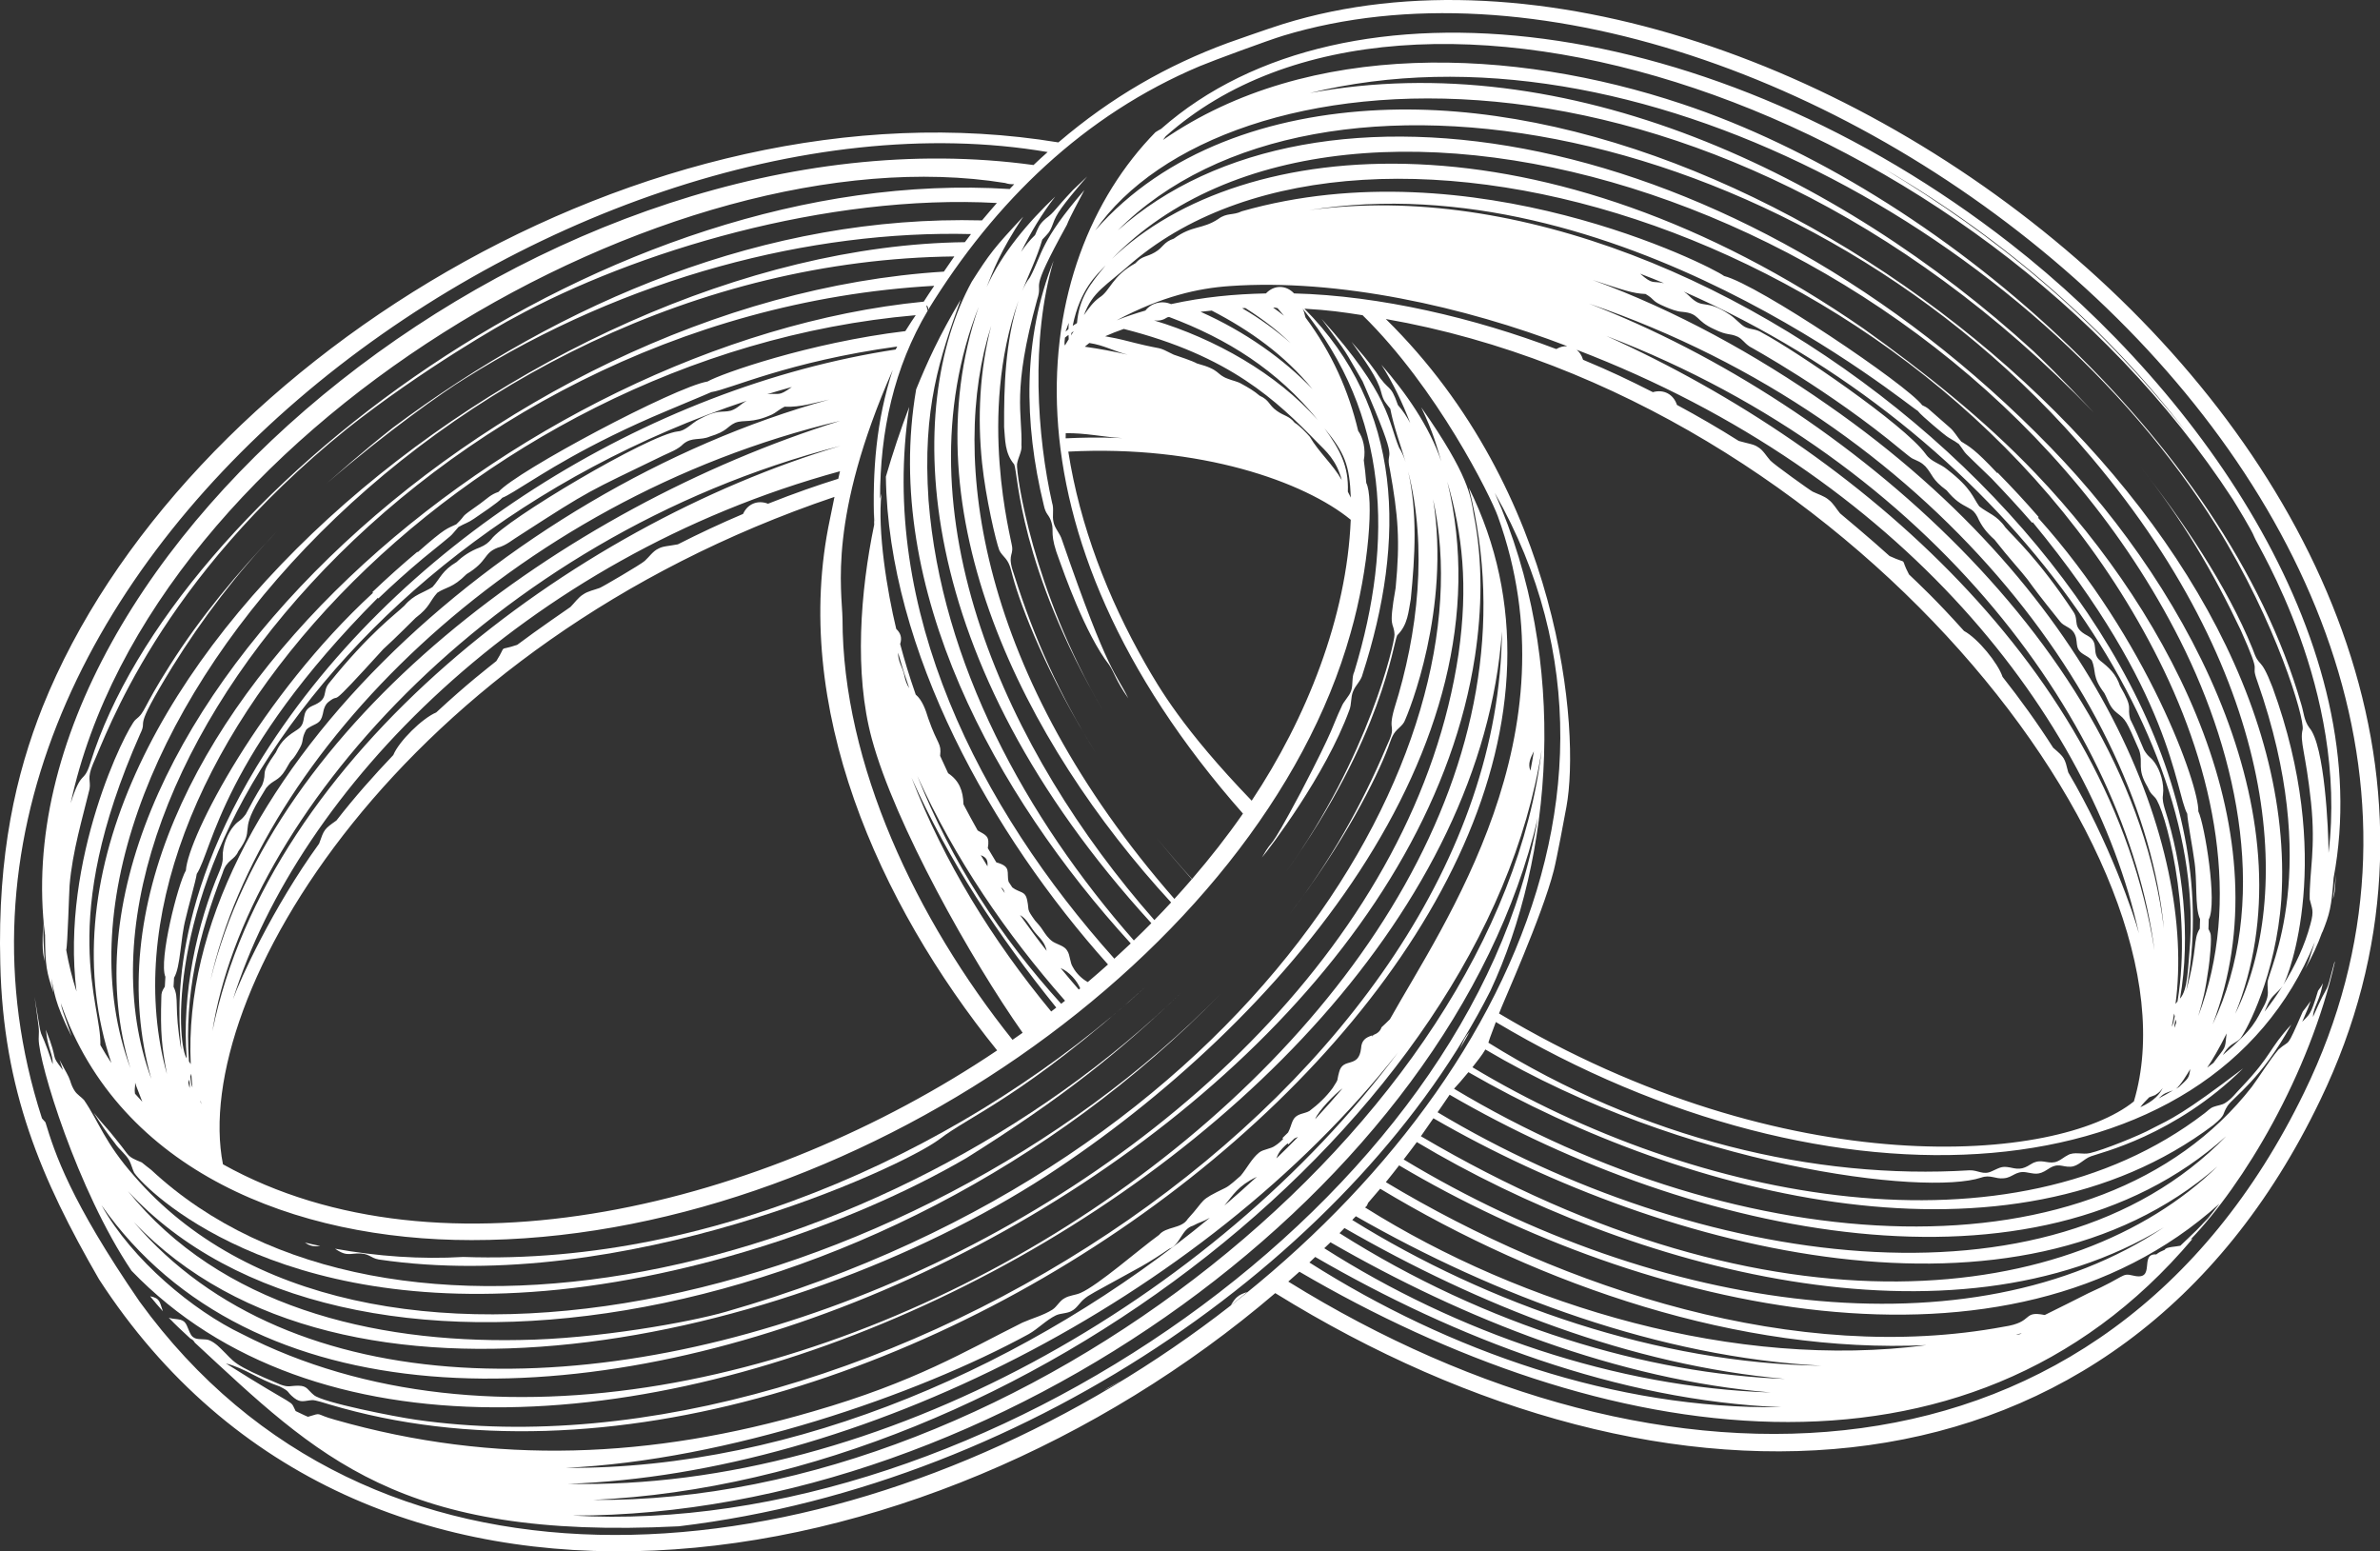 <?xml version="1.0" encoding="UTF-8" standalone="no"?><svg xmlns="http://www.w3.org/2000/svg" xmlns:xlink="http://www.w3.org/1999/xlink" fill="#ffffff" height="265" preserveAspectRatio="xMidYMid meet" version="1" viewBox="0.0 0.0 406.6 265.0" width="406.6" zoomAndPan="magnify"><rect x="0.0" y="0.0" width="406.6" height="265.0" fill="#333333" stroke="none"/><defs><clipPath id="a"><path d="M 0 0 L 406.648 0 L 406.648 265 L 0 265 Z M 0 0"/></clipPath></defs><g><g id="change1_1"><path d="M 399.062 149.391 C 398.934 150.785 398.77 152.18 398.574 153.566 C 398.902 152.273 398.875 152.727 399.062 149.391" fill="inherit"/></g><g id="change1_2"><path d="M 179.742 85.891 C 177.211 74.703 176.008 57.957 179.996 44.543 C 174.723 57.812 174.895 72.242 178.305 86.227 C 178.68 88.059 179.234 87.801 179.648 89.289 C 180.137 90.852 179.207 91.105 181.004 95.762 C 181.551 97.25 185.363 108.305 189.496 113.586 C 190.465 115.074 190.602 116.215 192.754 119.285 C 190.699 114.938 189.516 115.672 181.414 92.188 C 181.113 91.145 180.199 90.273 179.988 89.195 C 179.719 88.137 180.102 86.922 179.742 85.891" fill="inherit"/></g><g id="change1_3"><path d="M 377.477 207.844 C 377.512 207.805 377.523 207.785 377.547 207.754 C 377.523 207.785 377.5 207.816 377.477 207.844" fill="inherit"/></g><g clip-path="url(#a)" id="change1_13"><path d="M 393.652 186.594 C 359.535 256.875 283.859 258.48 220.09 218.918 C 220.727 218.359 221.367 217.805 221.992 217.234 C 273.273 247.266 335.848 257.461 374.551 211.641 C 374.258 211.68 374.488 211.668 374.254 211.719 C 383.238 202.367 394.488 183.773 398.922 164.195 C 398.871 164.297 398.824 164.398 398.773 164.5 C 397.016 171.148 398.262 166.605 395.148 173.715 C 395.18 172.539 395.797 171.527 396.176 170.43 C 396.488 169.633 396.648 168.785 396.855 167.957 C 396.504 168.582 396.566 168.484 396.016 169.25 C 394.711 173.625 394.504 173.262 393.316 174.535 C 394.449 171.941 394.184 172.484 394.754 170.996 C 394.164 171.801 393.949 172.109 393.41 172.793 C 390.449 179.582 391.363 177.379 389.25 179.289 C 387.559 181.324 386.258 183.551 384.703 185.652 C 358.488 219.27 297.586 215.504 248.41 185.977 C 249.266 185.031 249.609 184.664 250.863 183.148 C 288.465 204.797 343.387 218.375 378.148 192.164 C 380.438 190.258 379.523 190.488 380.566 188.887 C 381.578 187.398 386.332 184.344 391.449 175.012 C 387.473 179.324 388.234 180.145 382.938 185.719 C 382.023 186.633 381.27 187.73 380.141 188.414 C 379.582 188.77 378.781 188.832 378.152 189.078 C 377.516 189.309 377.117 189.82 376.598 190.191 C 343.395 215.629 289.734 205.262 251.551 182.309 C 252.156 181.547 253.289 180.117 253.762 179.27 C 287.707 199.367 329.016 204.305 338.465 201.156 C 340.062 200.594 340.895 201.441 342.332 201.27 C 343.82 201.164 344.34 200 346.07 200.238 C 347.559 200.457 348.188 200.859 349.875 199.719 C 351.656 198.52 352.242 199.371 353.727 199.297 C 355.059 199.266 356.023 197.918 357.227 197.516 C 358.715 196.93 371.551 194.016 383.227 182.496 C 372.812 190.414 370.957 191.105 367.641 192.789 C 365.562 193.957 359.168 196.496 357.059 196.969 C 355.82 197.285 354.348 196.652 353.234 197.34 C 352.66 197.617 352.129 198.105 351.535 198.359 C 350.117 198.984 349.09 198.031 347.703 198.512 C 347.098 198.688 346.547 199.195 345.938 199.414 C 345.34 199.668 344.699 199.688 344.039 199.559 C 342.039 199.117 341.977 199.305 340.281 200.074 C 338.785 200.793 337.957 199.859 336.469 199.91 C 310 201.543 280.73 194.594 254.273 178.109 C 254.898 176.266 253.91 179.008 255.551 174.582 C 312.797 208.742 377.715 204.582 395.461 160.93 C 394.273 164.637 394.605 163.77 393.801 165.547 C 395.023 163.371 395.945 161.43 396.777 159.09 C 396.754 159.18 396.73 159.27 396.707 159.363 C 398.012 156.086 398.301 155.023 398.676 149.957 C 406.094 110.473 376.723 67.547 343.414 41.57 C 293.027 2.254 229.832 -5.746 198.367 22.012 C 198.031 22.191 197.703 22.383 197.391 22.59 C 175.523 44.934 169.648 90.617 212.348 138.977 C 209.582 142.949 206.797 146.488 203.645 150.156 C 201.574 147.863 199.551 145.527 197.605 143.129 C 199.543 145.535 201.559 147.883 203.609 150.195 C 202.633 151.328 201.641 152.445 200.633 153.551 C 167.309 115.422 162.086 78.188 169.34 55.645 C 167.359 63.297 166.969 71.305 167.777 79.086 C 168.414 85.145 170.148 92.5 170.719 93.988 C 170.949 94.508 171.43 94.961 171.816 95.434 C 172.59 96.379 172.738 97.484 173.039 98.555 C 174.426 103.68 178.953 115.453 187.223 128.613 C 181.059 118.832 176.652 108.922 173.344 98.465 C 171.988 94.742 173.102 95.043 172.914 93.426 C 172.762 91.938 166.984 71.012 174.02 51.301 C 171.715 58.398 171.512 66.094 171.543 72.969 C 171.75 75.129 171.613 77.363 173.273 79.332 C 173.965 81.078 174.07 96.66 188.43 121.367 C 176.359 100.762 173.59 80.867 173.75 79.273 C 173.902 78.176 174.66 77.043 174.504 76.004 C 174.688 70.703 172.832 66.891 177.184 51.191 C 178.379 47.578 175.371 50.922 182.266 38.41 C 182.867 36.879 184.246 34.445 185.254 32.473 C 177.621 41.305 178.078 43.426 175.957 47.379 C 175.379 48.117 174.961 48.926 174.605 49.758 C 175.762 46.859 177.145 44.059 178.066 40.926 C 179.039 39.855 179.32 39.797 179.898 38.199 C 180.477 36.57 181.289 35.316 185.734 30.148 L 183.312 32.453 C 180.086 35.855 180.211 36.195 178.668 37.332 C 177.438 38.391 177.395 38.914 176.824 40.16 C 175.906 41.035 175.129 42.008 174.441 43.035 C 176.074 39.742 177.961 36.551 180.277 33.578 C 175.695 37.922 171.156 43.234 168.555 49.047 C 169.699 46.234 170.766 43.09 174.816 37.004 C 169.832 42.328 169.07 43.328 166.016 48.121 C 154.383 69.359 155.367 112.516 196.695 157.695 C 195.711 158.691 194.715 159.676 193.707 160.645 C 175.25 139.66 160.809 113.223 158.633 85.488 C 157.555 69.633 160.602 61.023 164.121 51.184 C 160.422 57.418 158.402 61.879 156.516 66.504 C 150.684 100.445 169.961 135.746 193.176 161.156 C 192.254 162.035 191.32 162.902 190.375 163.762 C 167.25 137.945 150.062 104.109 155.328 69.512 C 153.84 73.426 152.512 77.402 151.344 81.418 C 151.75 111.152 169.484 142.652 189.289 164.75 C 188.152 165.766 187 166.77 185.836 167.754 C 184.914 167.262 183.855 166.285 183.293 165.203 C 182.77 164.438 182.844 163.176 182.336 162.418 C 181.898 161.594 180.73 161.371 179.887 160.867 C 179.09 160.328 178.586 159.555 178.078 158.785 C 177.719 158.223 177.262 157.738 176.82 157.238 C 175.297 155.113 175.879 155.691 175.496 153.848 C 175.18 152.102 174.25 152.586 172.945 151.59 C 172.734 151.27 172.52 150.949 172.312 150.629 C 171.898 149.016 172.887 148.043 170.215 147.309 C 169.723 146.508 169.238 145.691 168.758 144.879 C 169.102 142.812 168.516 142.715 167.027 141.863 C 166.195 140.383 165.383 138.891 164.598 137.387 C 164.547 135.066 163.852 133.328 161.977 132.078 C 161.512 131.094 161.055 130.109 160.609 129.113 C 160.867 126.859 160.227 127.422 158.582 122.711 C 158.133 121.219 157.547 119.57 156.441 118.648 C 155.277 115.309 154.535 112.82 153.781 110.008 C 154.133 108.965 153.871 108.145 153.113 107.43 C 151.57 101.055 149.883 90.695 150.59 84.305 C 150.512 84.609 150.43 84.91 150.352 85.215 C 150.332 73.656 152.762 62.719 158.484 53.09 L 158.25 52.152 C 158.473 52.254 158.656 52.578 158.539 52.965 C 169.957 34.363 185.285 19.602 204.945 11.312 C 207.184 10.367 216.707 6.859 219.219 6.098 C 303.477 -19.41 442.414 86.523 393.652 186.594 Z M 245.594 189.996 C 245.594 189.996 246.578 188.605 247.656 187 C 289.52 211.344 347.664 223.398 380.324 194.082 C 349.777 225.535 289.641 216.375 245.594 189.996 Z M 242.746 194.09 C 243.469 193.074 244.184 192.051 244.883 191.02 C 284.832 214.129 344.707 228.961 378.816 199.262 C 354.387 223.016 302.926 229.598 242.746 194.09 Z M 369.672 209.656 C 336.621 231.727 283.461 224.441 239.801 198.059 C 240.555 197.074 241.32 196.094 242.051 195.09 C 278.484 216.863 333.363 231.766 369.672 209.656 Z M 233.195 206.25 C 233.484 206.102 233.613 205.801 233.719 205.48 C 234.422 204.684 235.109 203.871 235.793 203.059 C 263.441 219.719 297.266 231.238 329.117 229.773 C 296.707 234.039 260.168 223.215 233.195 206.25 Z M 231.02 208.395 C 231.223 208.18 231.434 207.973 231.633 207.758 C 255.512 221.406 283.582 231.828 311.168 233.289 C 283.336 232.879 254.348 222.902 231.02 208.395 Z M 228.844 210.652 C 229.133 210.367 229.406 210.066 229.688 209.773 C 252.711 223.008 278.508 233.203 304.957 235.547 C 281.586 234.68 254.047 226.625 228.844 210.652 Z M 226.238 213.223 C 226.59 212.883 226.949 212.551 227.301 212.207 C 250.199 225.41 276.445 235.707 302.539 237.863 C 276.02 236.992 248.91 227.668 226.238 213.223 Z M 304.258 240.379 C 276 240.727 247.605 230.852 223.699 215.66 C 224.031 215.348 224.355 215.023 224.691 214.711 C 248.648 228.602 276.441 239.23 304.258 240.379 Z M 345.395 227.758 C 345.148 227.918 344.812 227.996 344.43 227.949 C 344.754 227.887 345.074 227.824 345.395 227.758 Z M 372.492 212.793 C 372.004 212.938 369.938 212.988 369.848 213.473 C 369.312 213.699 368.789 213.93 368.379 214.281 C 365.367 214.066 368.453 218.871 364.434 217.895 C 362.359 217.41 363.336 217.973 356.82 220.883 C 356.391 221.102 349.766 224.434 349.324 224.629 C 345.395 223.852 347.559 225.852 342.363 226.621 C 307.023 233.211 267.371 220.336 236.758 201.934 C 237.531 200.992 238.277 200.031 239.027 199.07 C 280.797 223.859 342.98 238.262 379.176 205.609 C 376.09 209.68 373.977 211.305 372.492 212.793 Z M 376.375 209.043 C 377.613 207.555 376.531 208.914 378.098 207.02 C 377.062 208.344 377.426 207.898 376.375 209.043 Z M 377.461 207.855 C 377.41 207.914 377.363 207.98 377.309 208.043 C 377.312 208.039 377.441 207.875 377.461 207.855 Z M 247.258 82.277 C 249.883 91.328 250.832 99.996 249.18 111.684 C 234.777 208.031 76.34 271.449 22.875 208.758 C 58.68 246.348 134.797 229.258 178.691 200.906 C 219.031 174.633 258.355 127.844 247.258 82.277 Z M 262.719 139.68 C 251.816 204.477 167.957 262.949 97.816 258.887 C 170.469 258.961 248.008 202.59 262.719 139.68 Z M 224.684 191.172 C 225.211 189.773 228.09 186.812 229.367 185.914 C 227.84 187.695 226.285 189.453 224.684 191.172 Z M 218.055 197.879 C 218.348 197.133 218.59 196.5 219.969 195.32 L 220.117 195.477 C 220.461 195.148 220.785 194.816 221.121 194.488 C 221.32 194.387 221.527 194.293 221.75 194.219 C 220.539 195.461 219.305 196.676 218.055 197.879 Z M 209.176 205.938 C 210.723 204.086 211.441 202.613 214.715 201.016 C 212.898 202.688 211.055 204.336 209.176 205.938 Z M 96.559 250.742 C 124.273 249.469 156.695 238.289 175.727 227.898 C 177.359 226.977 178.691 225.523 180.367 224.699 C 181.207 224.289 182.355 224.402 183.145 223.895 C 183.977 223.465 184.477 222.473 185.215 221.891 C 186.176 221.113 185.832 221.371 194.98 216.336 C 196.617 215.414 198.188 214.387 199.738 213.328 C 201.609 212.695 201.867 209.906 203.801 209.379 C 205.191 208.633 205.156 208.875 206.688 208.02 C 176.43 233.016 136.133 251.004 96.559 250.742 Z M 238.832 179.785 C 207.633 221.648 150.523 254.672 97.047 253.465 C 146.266 251.777 205.422 222.195 238.832 179.785 Z M 262.047 128.332 C 261.871 129.441 261.676 130.551 261.457 131.652 C 260.973 130.465 261.477 129.48 262.047 128.332 Z M 263.391 128.043 C 255.832 191.512 174.383 256.922 101.363 256.211 C 174.926 252.844 253.504 191.105 263.391 128.043 Z M 182.508 77.145 C 205.055 75.965 222.859 82.297 230.762 88.785 C 230.086 105.434 223.184 122.738 213.84 136.773 C 202.062 124.562 197.977 117.402 195.625 113.301 C 189.277 102.191 184.465 89.73 182.508 77.145 Z M 183.434 56.562 C 183.281 56.809 183.129 57.055 182.977 57.305 C 182.996 57.152 183.031 57.004 183.055 56.852 C 183.184 56.758 183.309 56.66 183.434 56.562 Z M 380.395 176.527 C 380.082 179.539 380.289 178.578 378.145 181.559 C 377.793 181.84 377.43 182.105 377.07 182.379 C 377.812 181.324 379.223 178.93 380.395 176.527 Z M 190.969 39.355 C 224.906 5.242 308.879 20.562 357.395 78.238 C 389.641 116.543 391.773 153.133 381.867 173.176 C 394.898 140.734 374.855 101.699 350.324 76.43 C 296.621 21.137 224.457 9.473 190.969 39.355 Z M 372.43 109.352 C 382.59 129.52 387.727 154.523 378.004 174.984 C 390.363 142.805 371.477 105.734 347.766 80.875 C 338.883 71.562 328.785 63.578 318.367 56.129 C 264.289 18.684 212.316 22.691 189.953 44.23 C 230.023 2.918 334.594 34.43 372.43 109.352 Z M 377.324 165.277 C 377.449 164.445 377.938 160.148 377.609 159.375 C 377.523 159.148 377.41 158.922 377.293 158.695 C 377.32 158.152 377.332 157.602 377.344 157.055 C 378.84 154.297 376.656 140.875 375.562 138.59 C 375.719 134.234 366.891 109.219 348.172 88.43 L 348.293 88.324 C 346.055 85.738 343.688 83.188 341.27 80.738 L 341.203 80.805 C 337.332 76.68 336.457 76.297 335.047 75.414 C 334.336 74.605 333.867 73.664 333.066 73 C 333.066 72.996 329.434 69.816 329.43 69.816 C 329.125 69.57 328.773 69.387 328.402 69.223 C 325.738 65.676 300.379 48.609 294.547 47.148 C 292.32 45.445 251.551 24.852 212.145 36.09 C 210.66 36.828 209.605 36.297 208.117 37.414 C 205.391 39.219 203.707 38.438 200.543 40.758 C 198.695 41.391 198.789 42.246 197.301 43.102 C 195.836 43.961 195.137 43.664 193.969 44.973 C 189.945 47.18 189.703 49.656 187.836 50.82 C 186.734 51.609 185.945 52.73 185.176 53.832 C 186.699 49.746 188.82 48.949 193.523 44.777 C 234.023 10.637 332.27 39.676 368.855 112.809 C 378.27 131.625 383.02 153.898 375.555 173.562 C 376.383 170.68 376.723 169.543 377.324 165.277 Z M 373.496 169.246 C 385.895 104.418 294.711 26.203 223.621 35.902 C 276.051 27.523 326.137 69.492 327.625 70.172 C 328.277 71.086 332.66 74.625 332.07 74.129 C 333.152 75.035 333.59 75.062 334.652 75.848 C 336.445 78.227 334.43 76.094 340.25 81.746 C 342.609 84.211 344.949 86.738 347.168 89.297 L 347.273 89.211 C 371.262 118.27 371.566 135.121 373.672 139.016 C 373.684 140.027 374.664 145.254 374.844 146.781 C 375.453 150.391 374.902 154.969 375.859 156.996 C 375.848 157.543 375.832 158.09 375.809 158.633 C 374.602 160.57 375.496 161.965 373.496 169.246 Z M 374.184 182.613 C 373.965 184.211 373.844 184.168 372.262 185.68 C 372.09 185.785 371.91 185.883 371.734 185.984 C 372.48 185.484 373.75 183.355 374.184 182.613 Z M 371.684 174.141 C 371.828 174.719 371.766 174.539 371.773 174.734 C 371.672 175.008 371.578 175.289 371.473 175.562 C 371.453 175.012 371.551 174.676 371.684 174.141 Z M 371.023 175.387 C 371.266 174.066 371.18 174.621 371.422 173.133 C 371.457 173.285 371.492 173.434 371.539 173.59 C 371.402 174.242 371.328 174.879 371.023 175.387 Z M 371.23 186.266 C 370.426 186.734 369.617 187.199 368.785 187.633 C 369.742 186.699 370.004 186.703 371.23 186.266 Z M 367.16 187.449 C 367.508 187.301 367.887 187.176 368.262 187.031 L 368.328 186.949 C 368.852 186.676 369.184 186.262 369.484 185.828 C 369.023 186.844 368.062 188.043 365.656 189.133 C 366.082 188.508 366.672 187.965 367.16 187.449 Z M 365.41 159.445 C 364.605 156.332 360.316 143.766 353.344 131.941 C 352.711 129.441 352.734 129.426 350.762 127.727 C 348.047 123.473 345.129 119.438 342.113 115.613 C 341.352 113.301 337.938 109.078 335.527 107.773 C 330.703 102.387 327.621 99.555 326.133 98.125 C 324.406 94.879 326.352 96.617 322.812 94.98 C 319.73 92.168 314.355 87.691 314.355 87.691 C 313.707 86.914 313.195 85.949 312.391 85.355 C 311.629 84.707 310.586 84.426 309.672 83.98 C 309.285 83.797 303.039 79.324 302.449 78.672 C 301.758 77.91 301.223 76.895 300.355 76.387 C 299.605 75.859 298.785 75.816 297.051 75.32 C 293.609 73.141 290.078 71.105 286.492 69.168 C 285.902 67.367 284.254 66.449 282.375 66.988 C 278.227 64.883 275.188 63.43 270.457 61.457 C 270.191 60.609 269.805 60.113 269.355 59.746 C 325.098 81.078 357.301 122.637 365.41 159.445 Z M 368.078 162.371 C 360.578 114.695 317.926 76.98 274.441 57.391 C 330.895 79.031 363.16 124.691 368.078 162.371 Z M 369.68 158.578 C 363.777 110.773 315.574 68.891 271.453 51.863 C 330.223 71.91 366.004 120.23 369.68 158.578 Z M 368.113 130.277 C 367.309 129.141 367.117 129.48 366.285 128.105 C 365.555 126.332 364.789 124.57 363.93 122.852 C 363.301 120.523 364.598 121.316 362.18 117.164 C 361.531 115.164 360.297 114.027 358.809 112.867 C 357.148 111.527 358.816 109.773 356.637 108.59 C 353.906 107.172 355.223 106.066 354.266 104.578 C 348.164 95.344 343.867 91.586 342.605 90.098 C 341.152 87.992 339.629 87.684 338.141 86.492 C 337.035 85.004 336.887 83.477 332.742 80.254 C 331.375 79.082 329.988 78.992 328.977 77.543 C 325.238 72.422 306.629 59.816 301.117 56.887 C 299.902 56.094 299.133 56.363 298.094 55.844 C 297.281 55.395 296.555 54.449 295.535 53.762 C 291.207 50.855 291.094 53.059 288.59 50.566 C 288.297 50.27 287.984 50.023 287.656 49.809 C 342.488 73.945 376.211 123.906 374.176 160.777 C 373.789 165.289 373.793 169.09 372.434 170.582 C 374.328 159.824 372.879 147.621 369.816 138.121 C 369.613 137.379 369.391 136.645 369.52 135.789 C 369.785 133.836 369.023 131.539 368.113 130.277 Z M 280.203 46.754 C 281.57 47.273 282.93 47.812 284.281 48.375 C 282.203 47.93 282.457 48.707 280.203 46.754 Z M 281.129 50.219 C 282.898 51.266 281.984 51.359 284.547 52.43 C 285.363 52.785 286.453 53.211 287.348 53.266 C 290.426 53.52 289.543 54.75 292.859 56.238 C 295.184 57.379 295.391 56.859 296.879 57.52 C 297.781 58.012 297.898 58.5 298.91 59.203 C 298.91 59.203 312.59 66.684 324.832 76.879 C 327.203 78.828 326.508 78.145 327.914 78.887 C 328.438 79.191 328.535 79.305 328.93 79.66 C 330.254 81.148 329.961 81.855 332.57 83.77 C 334.012 85.523 334.973 86.051 336.262 86.738 C 337.105 87.18 337.387 87.512 337.812 88.27 C 338.543 89.934 339.48 91.059 340.742 92.18 C 343.191 95.312 345.453 97.75 346.387 98.988 C 347.711 100.797 348.117 101.398 351.969 106.199 C 352.617 107.012 353.691 107.102 354.297 108.051 C 355.223 109.535 354.215 110.727 355.953 111.766 C 356.5 112.117 356.961 112.301 357.355 112.797 C 358.176 114.699 357.332 115.535 359.496 118.379 C 360.234 119.742 360.398 120.812 361.676 121.793 C 363.176 122.965 363.215 122.973 365.465 128.168 C 366.199 130.48 364.98 131.211 366.891 134.422 C 367.305 135.215 367.129 135.191 368.164 136.234 C 369.734 137.824 374.617 155.211 372.012 171.047 C 371.883 171.191 371.766 171.344 371.664 171.496 C 375.203 145.066 359.078 101.672 312.25 69.172 C 299.914 60.551 286.27 53.008 272.078 47.824 C 277.371 49.555 278.914 50.129 281.129 50.219 Z M 216.273 50.121 C 210.812 50.238 205.648 50.73 200.059 51.949 C 198.512 51.285 196.73 51.723 195.68 53.047 C 194.027 53.527 192.383 54.066 190.777 54.707 C 198.543 50.617 204.609 49.242 210.109 48.863 C 228.633 47.559 250.203 52.391 267.746 59.129 C 267.109 59.152 266.676 59.176 265.871 59.625 C 252.012 54.348 235.781 50.5 221.082 50.121 C 219.684 48.652 217.676 48.648 216.273 50.121 Z M 217.5 52.539 C 217.605 52.539 217.715 52.547 217.82 52.547 C 217.965 52.59 218.109 52.617 218.25 52.637 C 218.625 53.062 218.992 53.492 219.352 53.93 C 218.367 53.141 218.535 53.297 217.5 52.539 Z M 220.508 58.621 C 217.93 56.367 215.16 54.348 212.211 52.648 C 212.391 52.641 212.57 52.621 212.75 52.613 C 216.199 54.832 218.207 56.449 220.508 58.621 Z M 205.105 53.258 C 205.738 53.176 206.375 53.121 207.012 53.055 C 213.52 56.414 219.488 60.668 224.223 66.461 C 219.316 61.348 212.734 56.648 205.105 53.258 Z M 197.156 54.73 C 198.094 54.84 198.723 54.668 199.441 54.203 C 199.535 54.184 199.629 54.164 199.723 54.145 C 209.684 57.867 218.246 63.258 225.148 71.762 C 218.062 63.754 207.523 57.859 197.156 54.73 Z M 192.664 60.59 C 190.242 60.023 187.789 59.574 185.328 59.223 C 185.352 59.207 186.07 58.605 186.098 58.59 C 188.711 58.996 190.082 59.922 192.664 60.59 Z M 226.273 73.156 C 229.746 77.398 230.559 79.414 230.773 85 C 230.609 84.66 230.434 84.324 230.266 83.988 C 230.438 79.559 228.879 76.773 226.273 73.156 Z M 229.23 82.012 C 227.723 79.328 225.359 77.324 223.77 74.613 C 223.195 73.938 221.98 72.684 221.184 72.215 C 220.223 71.004 219.371 71.074 218.16 70.199 C 216.672 69.152 216.957 68.395 215.191 67.586 C 214.266 66.781 213.199 66.168 212.129 65.582 C 211.426 65.156 210.566 65.023 209.809 64.715 C 207.629 63.922 208.676 63.211 204.48 62.082 C 203.754 61.656 201.332 60.859 200.527 60.586 C 197.359 59 199.195 59.902 193.918 58.586 C 190.582 57.723 190.293 57.73 188.805 57.441 C 189.844 56.98 190.906 56.562 191.984 56.188 C 210.129 60.785 218.102 68.441 225.047 75.57 C 226.543 77.09 228.289 78.535 229.23 82.012 Z M 364.555 188.141 C 351.672 198.574 305.344 202.527 256.094 173.121 C 256.711 171.398 263.461 156.52 265.457 148.656 C 265.961 146.684 267.305 139.496 267.613 137.801 C 269.988 124.871 266.793 84.051 236.75 54.492 C 315.457 68.277 376.852 147.023 364.555 188.141 Z M 389.953 168.434 C 388.988 169.969 387.953 171.438 386.875 172.812 C 387.375 171.734 387.566 171.004 388.359 170.129 C 389.137 169.348 389.594 168.957 389.953 168.434 Z M 357.734 70.5 C 356.148 68.867 352.523 64.867 347.43 60.016 C 313.871 29.32 267.562 7.789 223.77 15.891 C 279.074 2.336 347.699 40.227 378.66 89.863 C 388.945 106.445 393.695 122.637 393.387 124.594 C 392.852 126.719 393.902 128.434 394.816 137.051 C 395.645 145.008 394.523 148.871 394.59 153.602 C 394.969 155.254 395.379 155.469 394.715 157.863 C 393.746 161.527 392.078 165.027 390.086 168.227 C 390.977 166.738 398.906 146.551 388.238 117.402 C 386.008 111.641 386.129 114.527 384.812 110.789 C 380.5 100.133 372.719 88.625 365.504 79.52 C 372.879 88.773 378.105 97.742 382.812 107.648 C 386.742 116.426 384.293 112.668 385.645 116.383 C 396.895 148.379 387.496 165.742 387.398 167.766 C 387.336 169.254 387.742 169.785 386.938 171.512 C 385.289 174.523 385.242 175.496 379.746 180.223 C 380.113 179.598 380.574 178.961 381.16 178.52 C 381.664 178.145 382.332 177.848 382.75 177.395 C 383.887 175.871 388.812 166.602 389.746 153.621 C 393.914 87.57 304.809 15.613 235.652 18.805 C 217.094 19.66 199.059 25.719 187.098 39.371 C 208.664 8.355 291.012 1.348 357.734 70.5 Z M 321.965 28.859 C 342.98 41.121 360.527 56.855 373.43 73.719 C 357.57 53.656 340.66 40.141 321.965 28.859 Z M 381.449 85.297 C 382.043 86.25 384.742 90.648 385.117 91.707 C 385.629 93.195 401.16 117.797 397.812 145.684 C 397.801 141.641 397.137 127.273 394.527 124.312 C 393.609 123.086 393.574 121.641 393.145 120.293 C 380.062 74.938 331.148 32.289 287.367 17.758 C 258.547 8.133 223.59 6.691 198.684 23.906 C 198.844 23.703 199 23.492 199.152 23.277 C 240.926 -13.953 337.621 17.988 381.449 85.297 Z M 188.891 45.332 C 186.141 48.621 184.367 50.914 183.992 55.195 C 183.738 55.336 183.496 55.488 183.262 55.652 C 184.508 49.398 187.41 46.902 188.891 45.332 Z M 191.762 74.84 C 187.426 74.66 184.84 74.754 182.059 74.875 C 182.051 74.805 182.078 74.074 182.07 74.004 C 185.316 73.922 188.523 74.66 191.762 74.84 Z M 182.035 56.66 C 182.078 56.531 182.578 55.152 182.578 55.152 C 182.559 55.508 182.543 55.859 182.535 56.211 C 182.367 56.355 182.199 56.504 182.035 56.66 Z M 182.547 57.211 C 182.555 57.461 182.566 57.707 182.578 57.953 C 182.102 58.758 182.574 57.922 181.98 58.938 C 181.953 58.949 181.922 58.961 181.891 58.973 C 181.832 58.48 181.875 58.336 181.938 57.672 C 182.277 57.422 182.051 57.555 182.547 57.211 Z M 197.211 157.168 C 171.965 128.508 153.324 87.617 167.203 52.41 C 155.176 87.262 174.77 126.715 200.074 154.152 C 199.137 155.172 198.18 156.176 197.211 157.168 Z M 15.438 130.312 C 14.266 134.051 13.973 131.211 12.07 137.215 C 25.824 73.332 114.828 22.082 171.715 31.258 C 172.223 31.438 172.742 31.484 173.27 31.465 C 173.117 31.621 172.52 32.266 172.496 32.289 C 103.363 27.91 29.719 84.758 15.438 130.312 Z M 22.273 182.457 C 2.621 129.277 74.871 44.82 163.035 43.805 L 161.254 46.398 C 83.691 51.191 5.145 126.465 22.273 182.457 Z M 24.312 188.199 C 23.887 187.746 23.469 187.289 23.059 186.82 C 22.938 185.945 23.113 185.824 23.09 184.945 C 23.426 185.898 22.879 184.527 24.312 188.199 Z M 25.844 184.281 C 7.465 134.352 72.418 53.707 159.605 48.82 C 159.004 49.711 158.406 50.59 157.812 51.527 C 88.227 58.367 9.586 126.117 25.844 184.281 Z M 120.883 65.168 C 115.277 66.102 88.285 80.465 85.156 84.031 C 83.879 84.438 83.184 85.191 82.086 85.992 C 77.965 88.887 80.031 87.562 77.961 89.555 C 76.336 90.355 76.262 90.004 71.367 94.324 L 71.309 94.254 C 68.656 96.48 66.062 98.801 63.609 101.148 L 63.723 101.27 C 44.527 118.938 32.113 142.984 31.758 148.684 C 30.41 150.957 27.074 164.078 28.254 166.855 C 28.215 167.418 28.184 167.977 28.16 168.535 C 27.664 169.316 27.57 169.582 27.566 170.332 C 27.379 176.422 27.641 178.836 28.52 183.477 C 14.152 131.457 78.953 60.555 156.445 53.84 C 156.367 53.938 155.219 55.648 154.668 56.562 C 138.262 58.527 123.102 63.859 120.883 65.168 Z M 43.82 130.984 C 27.633 157.758 30.895 176.461 30.973 179.371 C 29.652 171.746 30.688 170.641 29.648 168.559 C 29.672 168.051 29.695 167.539 29.734 167.027 C 30.875 165.102 30.805 160.328 31.727 156.879 C 32.047 155.383 33.5 150.281 33.609 149.285 C 36.258 145.277 37.961 128.848 64.543 102.125 L 64.637 102.227 C 67.07 99.898 69.637 97.598 72.266 95.395 C 78.371 90.414 76.465 92.098 78.32 90.031 C 79.426 89.383 79.918 89.344 80.996 88.594 C 81.926 87.945 85.125 85.844 85.824 85.023 C 86.566 84.777 88.93 83.262 89.605 82.844 C 92.055 81.391 100.043 75.965 114.047 70.129 C 114.543 69.902 121.242 67.133 121.516 66.98 C 124.633 66.523 134.629 61.754 153.285 59.191 C 153.184 59.359 153.094 59.527 153.016 59.703 C 110.938 66.098 66.895 92.93 43.82 130.984 Z M 142.562 84.879 C 142.445 85.488 141.926 88.027 141.785 88.684 C 135.02 120.562 150.062 154.27 170.352 179.43 C 130.676 206.121 75.352 219.664 38.09 198.887 C 32.445 170.312 67.988 110.086 142.562 84.879 Z M 143.504 80.5 C 143.398 80.926 143.305 81.355 143.211 81.781 C 139.438 82.969 135.91 84.188 131.207 86.047 C 129.434 85.359 127.719 86.078 126.945 87.789 C 123.172 89.391 119.457 91.125 115.805 92.984 C 114.09 93.309 113.25 93.277 112.449 93.734 C 111.539 94.16 110.91 95.121 110.152 95.812 C 109.508 96.406 102.871 100.281 102.465 100.426 C 101.516 100.785 100.453 100.965 99.633 101.539 C 98.773 102.059 98.176 102.973 97.457 103.684 C 97.457 103.684 91.691 107.637 88.359 110.152 C 84.875 111.336 86.715 109.883 84.797 112.922 C 83.273 114.156 79.996 116.633 74.523 121.699 C 72.121 122.711 68.164 126.617 67.191 128.977 C 63.762 132.578 60.57 136.18 57.48 140.152 C 55.367 141.648 55.387 141.66 54.516 144.109 C 46.52 155.164 40.984 167.371 39.805 170.711 C 50.988 134.914 89.516 95.262 143.504 80.5 Z M 143.613 76.16 C 97.539 89.84 45.918 128.922 36.289 176.141 C 41.844 140.102 83.152 91.715 143.613 76.16 Z M 143.543 71.887 C 96.059 86.723 46.641 123.395 35.953 167.5 C 44.535 128.789 87.113 85.352 143.543 71.887 Z M 131.066 67.34 C 132.465 66.91 133.867 66.5 135.277 66.109 C 132.883 67.824 133.18 67.094 131.066 67.34 Z M 31.902 180.797 C 30.391 178.785 28.445 157.445 44.551 131.43 C 61.223 104.602 90.465 80.809 127.574 68.457 C 126.488 69.035 126.035 69.758 124.871 70.145 C 123.301 70.551 122.734 69.824 119.379 71.648 C 118.16 72.316 117.086 73.605 115.809 73.691 C 110.84 74.211 86.145 88.941 83.941 92.105 C 83.426 92.699 82.953 93.105 81.961 93.52 C 80.359 94.117 79.008 95.035 78.016 96 C 75.516 97.473 75.227 98.785 73.891 100.273 C 72.402 101.254 70.727 101.512 69.105 103.445 C 67.613 104.906 63.191 108.016 56.148 116.777 C 54.98 118.266 56.289 119.383 53.414 120.551 C 51.133 121.523 52.629 123.426 50.852 124.605 C 49.363 125.555 48.055 126.434 47.129 128.52 C 44.16 132.719 45.809 131.488 44.777 134.137 C 43.781 135.746 42.867 137.406 41.988 139.082 C 41.031 140.367 40.867 140.02 39.961 141.074 C 38.941 142.242 37.969 144.461 38.051 146.43 C 38.102 147.297 37.809 148.004 37.535 148.727 C 33.633 157.836 31.016 169.844 31.902 180.797 Z M 32.395 185.848 C 32.316 185.562 32.25 185.277 32.176 184.992 C 32.199 184.797 32.121 184.973 32.32 184.41 C 32.402 184.961 32.469 185.305 32.395 185.848 Z M 32.887 185.766 C 32.602 185.199 32.598 184.617 32.516 183.875 C 32.578 183.719 32.629 183.566 32.68 183.414 C 32.82 185.469 32.781 184.727 32.887 185.766 Z M 34.367 188.645 C 34.34 188.492 34.309 188.344 34.27 188.195 C 34.281 188.133 34.293 188.07 34.305 188.008 C 34.324 188.223 34.348 188.434 34.367 188.645 Z M 32.586 181.781 C 32.5 181.617 32.398 181.461 32.281 181.301 C 31.484 169.879 33.887 159.844 38.039 149.102 C 38.695 146.848 40.102 146.922 40.707 145.434 C 43.637 141.348 40.789 142.426 44.238 136.641 C 46.805 132.398 44.285 136.566 45.469 134.602 C 46.695 133.113 47.539 133.527 48.754 131.539 C 49.68 129.98 49.398 130.301 50.102 129.539 C 50.457 129.133 51.156 127.938 51.25 127.73 C 51.957 126.453 51.434 126.266 52.305 124.668 C 52.414 124.555 52.531 124.445 52.668 124.355 C 53.984 123.504 54.781 123.699 55.156 121.938 C 55.297 121.137 55.535 120.305 56.199 119.84 C 58.633 117.961 55.137 122.273 65.473 110.891 C 67.547 109.02 70.852 105.676 71.008 105.539 C 73.484 103.66 73.359 102.738 74.711 101.254 C 76.199 100.254 77.305 100.496 79.711 98.07 C 83.383 95.859 82.535 94.535 84.988 93.57 C 86.539 93.16 87.547 92.18 88.902 91.375 C 101.18 83.441 100.215 84.168 113.238 77.844 C 114.434 77.273 115.832 76.785 116.738 75.836 C 118.219 74.602 119.629 75.277 121.246 74.578 C 124.348 73.629 124.129 72.898 125.613 72.211 C 127.102 71.633 128.395 72.398 131.914 70.797 C 132.422 70.57 133.27 69.832 134.035 69.473 C 136.766 69.613 139.359 68.742 141.66 68.258 C 85.887 83.594 30.383 134.637 32.586 181.781 Z M 180.453 172.113 C 180.164 172.34 179.879 172.562 179.586 172.785 C 169.492 160.562 161.293 147.258 155.723 132.84 C 162.102 147.137 170.539 159.84 180.453 172.113 Z M 181.191 165.359 C 182.68 165.988 184.02 167.562 184.543 168.832 C 184.461 168.898 184.375 168.965 184.293 169.035 C 183.246 167.82 182.211 166.598 181.191 165.359 Z M 174.254 156.301 C 175.578 157.051 176.039 158.473 177.07 159.57 C 177.969 160.555 178.523 161.16 178.812 162.422 C 177.238 160.418 175.73 158.371 174.254 156.301 Z M 171.004 151.566 C 171.301 151.793 171.465 151.852 171.648 152.551 C 171.43 152.223 171.219 151.895 171.004 151.566 Z M 167.559 146.082 C 168.574 146.465 168.781 147.016 168.699 147.98 C 168.309 147.352 167.938 146.715 167.559 146.082 Z M 181.953 170.945 C 181.734 171.121 181.512 171.293 181.289 171.465 C 170.977 160.117 162.559 147.25 156.723 132.555 C 163.066 146.625 171.898 159.516 181.953 170.945 Z M 153.426 111.48 C 154.395 114.867 154.824 116.055 155.336 117.547 C 154.887 116.91 154.668 116.191 154.508 115.461 C 154.219 113.926 153.406 113.105 153.426 111.48 Z M 149.48 88.957 C 149.473 89.012 149.461 89.062 149.449 89.117 C 149.379 87.059 149.352 86.664 149.48 88.957 Z M 149.348 89.621 C 146.973 101.051 145.906 114.965 148.934 126.172 C 152.879 140.789 166 164.062 174.707 176.418 C 174.137 176.824 173.555 177.219 172.977 177.621 C 156.551 157.09 143.945 130.523 143.934 105.727 C 143.844 100.75 141.402 88.473 152.516 63.188 C 149.688 71.859 149.016 80.406 149.348 89.621 Z M 163.875 43.84 L 163.434 43.531 C 163.438 43.523 163.875 43.84 163.875 43.84 Z M 79.332 64.73 C 107.164 47.223 138.695 39.301 165.887 39.984 C 165.531 40.438 165.188 40.906 164.84 41.367 C 90.105 42.312 -1.828 119.555 19.027 181.578 C 18.359 180.586 17.738 179.559 17.145 178.516 C 17.395 171.449 9.652 157.68 23.926 125.418 C 25.434 122.391 22.25 125.633 29.441 113.91 C 34.586 105.637 40.539 97.836 47.297 90.777 C 40.566 97.848 34.258 105.375 29.023 113.648 C 24.129 121.344 24.961 121.508 23.113 122.977 C 21.625 124.41 10.266 146.754 13.07 169.363 C 12.32 167.047 11.738 164.672 11.312 162.266 C 11.543 161.629 11.812 152.117 11.887 151.262 C 12.363 145.426 14.133 139.629 15.301 134.777 C 15.543 133.289 14.812 133.062 15.895 130.484 C 18.238 125.383 27.207 99.09 59.289 73.246 C 72.172 63.043 86.238 55.059 87.727 54.324 C 108.43 42.949 141.281 33.074 170.309 34.676 C 169.977 35.051 168.531 36.723 167.766 37.648 C 130.973 36.695 96.004 51.449 67.152 73.035 C 61.477 77.5 57.617 81.027 55.871 82.523 C 66.051 73.766 75.852 66.852 79.332 64.73 Z M 23.844 222.332 C 11.953 205.023 9.363 196.961 7.762 191.711 C 7.723 191.668 7.664 191.605 7.172 191.043 C -23.078 97.531 96.957 11.965 178.98 25.973 C 178.164 26.695 177.363 27.438 176.566 28.191 C 94.348 16.887 -0.574 93.887 7.695 159.754 C 7.723 165.047 7.957 166.043 9.125 169.555 C 8.98 168.734 8.855 167.91 8.738 167.09 C 9.355 169.527 9.16 170.887 12.223 177.031 C 10.562 172.227 10.668 172.711 10.387 171.359 C 20.398 200.055 50.402 211.832 80.539 211.832 C 144.875 211.918 215.438 162.844 230.73 108.148 C 233.977 96.828 234.664 84.867 233.414 82.496 C 233.312 81.203 233.176 79.914 232.992 78.629 C 233.363 76.754 232.859 74.738 232.031 73.605 C 230.406 66.766 227.574 60.332 223.043 54.246 C 222.855 53.695 222.801 53.121 222.527 52.711 C 237.273 70.781 238.191 92.32 231.375 114.727 C 230.898 115.695 231.188 116.938 230.84 117.965 C 230.504 118.992 229.531 119.773 229.164 120.781 C 227.555 124.125 228.316 123.664 222.227 135.344 C 216.07 146.895 217.941 142.359 215.586 146.477 C 216.852 144.988 226.453 132.438 230.512 121.324 C 230.934 120.316 230.727 119.074 231.172 118.086 C 231.555 117.074 232.539 116.266 232.777 115.191 C 240.223 92.113 239.723 69.719 222.852 52.73 C 227.215 53 229.086 53.27 232.785 53.844 C 245.562 66.363 254.633 84.734 255.883 88.172 C 269.402 125.512 246.555 157.832 237.453 174.109 C 236.996 174.59 236.496 175.023 236.02 175.484 C 235.816 176.113 235.34 176.531 234.66 176.785 C 234.543 176.887 234.441 177.004 234.328 177.105 C 234.371 177.02 234.418 176.945 234.461 176.859 C 233.289 177.219 232.605 177.723 232.531 179.051 C 232.129 182.633 229.445 180.512 228.777 183.129 C 228.277 184.93 228.863 183.988 227.668 185.863 C 226.566 187.367 225.207 188.648 223.707 189.773 C 223.301 190.023 222.742 190.129 222.254 190.293 C 220.555 190.848 220.848 192 220.059 193.449 C 219.734 193.766 219.418 194.086 219.09 194.402 L 219.227 194.543 C 218.812 194.984 218.359 195.383 217.84 195.711 C 217.094 196.273 215.855 196.297 215.125 196.867 C 213.82 197.91 213.043 199.555 211.945 200.855 C 211.289 201.422 210.074 202.559 209.348 202.906 C 204.602 205.215 206.184 204.656 202.914 208.223 C 201.867 209.922 199.219 209.469 198.016 210.945 C 194.539 213.453 187.668 219.512 184.59 220.863 C 183.734 221.238 182.676 221.273 181.883 221.754 C 181.055 222.164 180.582 223.195 179.801 223.711 C 178.227 224.703 176.367 225.172 174.672 225.926 C 164.957 230.77 156.359 236.059 138.91 241.094 C 111.402 249.137 84.637 250.359 57.199 242.512 C 53.594 241.516 55.238 241.242 52.609 242.016 C 51.707 241.609 52.824 242.145 50.508 241.039 C 49.352 238.824 51.477 241.043 38.59 232.895 C 42.004 233.793 43.969 235.539 47.777 236.832 C 49.742 237.824 48.77 237.605 50.258 238.801 C 51.406 239.695 52.008 239.258 53.34 239.168 C 53.855 239.125 55.773 239.758 56.27 239.902 C 150.371 267.992 289.438 160.934 250.945 83.32 C 274.508 176.371 125.371 271.078 41.352 227.879 C 33.039 223.906 22.598 215.277 17.344 205.879 C 68.43 278.539 237.605 206.027 251.984 112.109 C 253.188 104.105 253.359 95.852 251.762 87.828 C 251.266 84.836 250.992 81.238 242.805 69.578 C 244.891 73.949 245.441 76.199 246.227 78.805 C 244.188 72.797 240.156 67.062 236 62.305 C 238.027 65.484 239.609 68.836 240.926 72.266 C 240.34 71.18 239.656 70.141 238.82 69.184 C 237.469 65.297 237.348 67.102 235.105 63.566 C 233.484 61.297 232.461 60.191 230.887 58.387 C 233.148 61.574 235.328 64.523 235.945 66.945 C 236.367 68.59 236.645 68.672 237.516 69.828 C 238.141 73.035 239.258 75.949 240.137 78.941 C 239.859 78.082 239.52 77.238 239.012 76.453 C 237.199 72.148 237.5 67.445 225.77 54.465 C 230.773 61.27 229.25 59.125 232.785 65.129 C 239.625 80.859 236.496 76.055 237.438 80.133 C 238.887 88.238 239.203 92.305 238.434 100.402 C 237.109 107.844 238.129 106 238.238 108.414 C 238.246 109.902 233.781 129.359 219.695 148.953 C 236.285 125.711 237.945 110.008 238.703 108.516 C 240.539 106.711 240.613 104.473 241.02 102.34 C 241.742 95.012 242.176 87.668 240.574 80.539 C 243.867 93.469 242.289 108.125 238.215 121 C 236.945 125.402 238.812 123.422 236.855 127.559 C 232.605 137.613 227.301 147.078 220.223 156.281 C 229.48 144.211 235.191 132.91 237.148 127.68 C 237.547 126.637 237.797 125.551 238.656 124.684 C 239.086 124.25 239.605 123.844 239.883 123.348 C 240.73 121.629 247.844 103.969 244.832 85.297 C 254.23 127.738 214.445 198.121 124.023 224.07 C 117.938 225.832 101.992 228.727 88.801 228.898 C 63.559 229.391 37.613 223.047 21.859 203.465 C 58.129 242.715 150.285 229.668 208.531 169.766 C 155.398 224.078 60.66 244.465 22.953 200.914 C 17.816 195.09 16.938 191.68 14.352 187.902 C 13.887 187.398 13.203 186.98 12.812 186.422 C 12.426 185.867 12.176 185.25 11.988 184.609 C 11.695 183.719 11.223 183.059 10.176 181.047 C 10.375 181.625 10.555 182.207 10.746 182.785 C 8.383 179.727 10.191 181.824 7.832 175.891 C 7.961 176.742 8.043 177.602 8.281 178.434 C 8.555 179.559 9.074 180.629 9 181.797 C 6.23 173.445 7.52 179.949 5.918 170.297 C 6.715 176.488 6.688 175.109 6.609 177.484 C 6.609 181.555 13.18 203.234 22.469 217.07 C 84.43 281.43 249.797 202.008 256.594 107.863 C 255.844 185.168 148.918 253.738 71.062 242.516 C 67.535 242.016 55.113 239.586 53.625 238.301 C 52.562 237.457 52.512 236.727 51.027 236.707 C 49.551 236.684 49.395 237.055 47.906 236.508 C 39.348 232.918 40.262 232.777 37.688 230.332 C 37.113 229.742 35.996 228.82 35.156 228.805 C 33.824 228.691 32.988 228.938 32.402 227.57 C 31.828 226.363 31.844 225.512 30.355 225.355 C 29.844 225.281 29.273 225.266 28.832 225.09 C 30.145 226.465 30.875 227.117 32.516 228.641 C 33 228.871 33.09 229.055 33.289 229.359 C 54.363 248.883 68.168 263.133 115.965 260.723 C 176.902 253.41 232.48 213.121 254.625 169.242 C 265.199 146.625 268.246 113.051 255.363 84.195 C 317.719 193.762 102.988 331.398 23.844 222.332 Z M 209.773 7.332 C 199.422 11.148 189.902 16.555 180.816 24.324 C 110.434 12.754 30.641 62.496 7.281 120.746 C 2.734 132.199 -0.445 145.91 0.051 164.641 C 0.547 186.266 7.012 201.371 16.91 218.516 C 61.781 287.746 157.996 272.086 217.863 220.891 C 284.766 262.32 361.906 259.703 396.391 187.918 C 445.805 85.512 305.164 -22.523 219.223 4.094 C 216.633 4.895 209.773 7.332 209.773 7.332" fill="inherit"/></g><g id="change1_4"><path d="M 7.723 191.664 C 7.723 191.664 7.707 191.648 7.723 191.664" fill="inherit"/></g><g id="change1_5"><path d="M 188.535 237.543 C 191.316 235.973 192.574 235.223 189.742 236.801 C 189.332 237.031 188.93 237.277 188.535 237.543" fill="inherit"/></g><g id="change1_6"><path d="M 210.246 223.016 C 211.215 222.25 212.164 221.469 213.113 220.688 C 211.512 221.203 211.07 221.617 210.246 223.016" fill="inherit"/></g><g id="change1_7"><path d="M 249.418 179.125 C 249.984 178.164 250.551 177.207 251.086 176.227 C 250.184 177.273 250.18 177.477 249.418 179.125" fill="inherit"/></g><g id="change1_8"><path d="M 25.652 221.43 C 26.355 222.312 27.082 223.156 27.824 223.984 C 27.281 222.473 27.379 221.75 25.652 221.43" fill="inherit"/></g><g id="change1_9"><path d="M 7.367 157.219 C 7.172 162.484 7.312 162.719 7.648 164.211 C 7.465 161.883 7.363 159.551 7.367 157.219" fill="inherit"/></g><g id="change1_10"><path d="M 22.102 198.266 C 22.418 198.863 22.586 199.609 22.887 200.25 C 23.625 201.738 43.77 223.977 90.785 220.691 C 115.902 218.984 144.582 209.746 165.102 197.816 C 181.695 187.41 191.391 179.594 202.191 169.188 C 151.344 218.766 66.043 237.297 25.832 199.836 C 25.297 199.41 24.742 199.008 24.223 198.566 C 21.523 197.461 22.309 197.645 20.035 194.891 C 17.973 192.266 18.008 192.598 15.996 190.043 C 17.102 191.84 18.285 193.59 19.594 195.238 C 20.324 196.34 21.453 197.09 22.102 198.266" fill="inherit"/></g><g id="change1_11"><path d="M 60.98 214.117 C 63.137 214.035 63.215 214.883 64.699 215.145 C 106.543 221.324 153.898 199.547 160.461 194.621 C 165.871 190.449 174.852 187.359 195.711 168.57 C 166.641 195.164 122.852 216.27 79.156 214.711 C 71.852 215.145 64.465 214.605 57.234 213.305 C 58.91 214.422 59.293 214.25 60.98 214.117" fill="inherit"/></g><g id="change1_12"><path d="M 54.715 212.84 C 53.184 212.527 53.586 212.594 52.098 212.254 C 53.039 212.91 53.676 212.945 54.715 212.84" fill="inherit"/></g></g></svg>